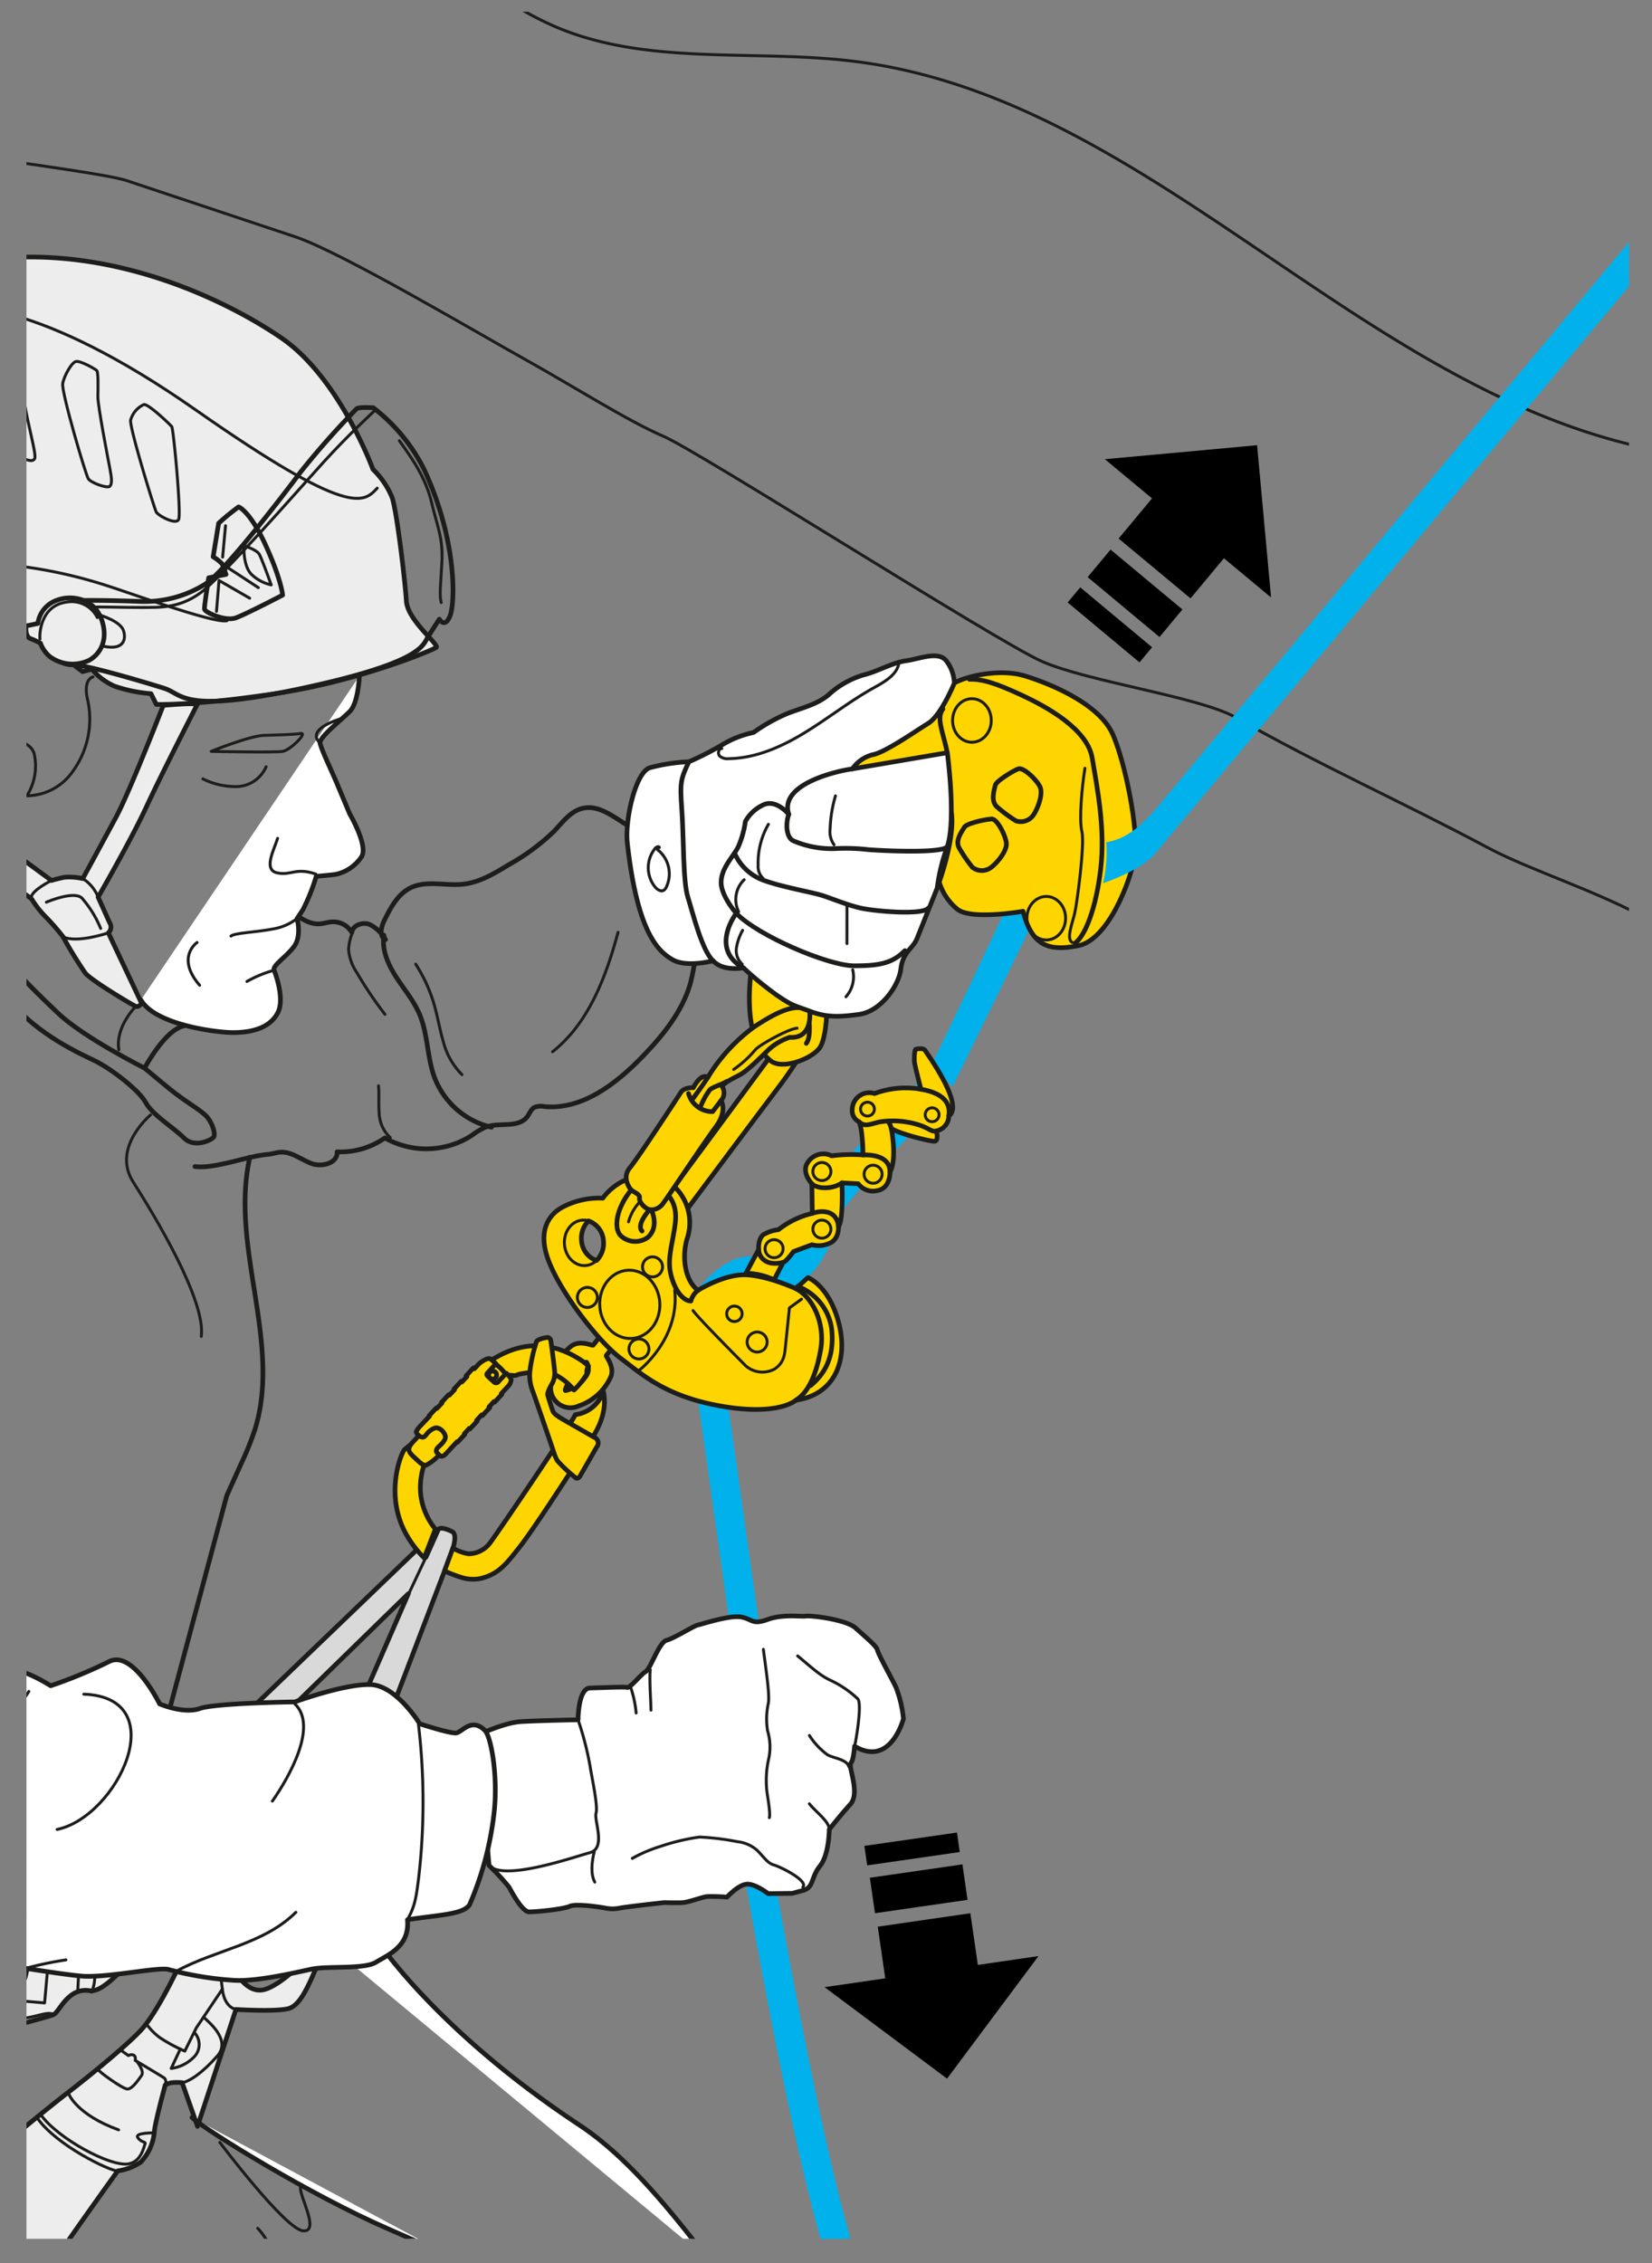 <svg xmlns="http://www.w3.org/2000/svg" xmlns:xlink="http://www.w3.org/1999/xlink" viewBox="0 0 282.972 387.473"><rect x="0" y="0" width="282.972" height="387.473" fill="#808080" stroke="none"/><defs><clipPath id="clip-path"><rect x="4.53" y="2.01" width="274.499" height="381.292" fill="none"/></clipPath></defs><title>ZIGZAG-02-prehension-11</title><g id="Calque_2" data-name="Calque 2"><g id="Calque_1-2" data-name="Calque 1"><g clip-path="url(#clip-path)"><path d="M141.78,387.473c-7.611-24.226-16.879-81.834-17.077-83.144l-.032-.21.483-24.894-6.253-44.251,4.934-.698,6.308,44.647-.482,24.866c.406,2.609,10.021,61.292,17.152,83.192Z" fill="#00b1eb"/><path d="M172.892,154.317c-4.695,10.022-9.979,21.134-13.421,28.212a.975.975,0,0,1,.393.268c1.049,1.158,2.314,2.06,3.318,3.253,4.023-8.246,9.314-18.95,14.031-28.884A37.79,37.79,0,0,1,172.892,154.317Z" fill="#00b1eb"/><path d="M138.112,178.638c-.334,1.26-3.133,5.4-4.737,7.483s-16.701,22.274-16.701,22.274l-1.918-4.259L134.712,177.115Z" fill="#ffd500" stroke="#1d1d1b" stroke-linecap="round" stroke-linejoin="round" stroke-width="0.8"/><path d="M163.473,116.94c1.729-1.038,7.608-2.594,12.104-1.21s12.796,4.842,15.044,10.029,4.323,16.254,3.804,20.404-4.496,14.698-9.683,15.736-7.954,0-9.51-5.879c0,0-8.819,1.556-11.24-.346a9.512,9.512,0,0,1-3.113-4.669s2.767-7.608,2.075-11.931a78.774,78.774,0,0,1-.692-10.202l-5.879,10.548-14.698,30.952s.173,7.263-1.383,9.165-6.398,3.631-8.3,2.075-4.842-5.188-3.113-17.292,12.623-36.831,12.623-36.831l16.946-9.338Z" fill="#ffd500" stroke="#1d1d1b" stroke-linecap="round" stroke-linejoin="round" stroke-width="0.8"/><path d="M161.51,121.384c-1.21,1.556.061,4.029.752,7.487" fill="none" stroke="#1d1d1b" stroke-linecap="round" stroke-linejoin="round" stroke-width="0.8"/><path d="M138.422,173.15c.104,1.035.621,4.245-.311,5.487" fill="none" stroke="#1d1d1b" stroke-linecap="round" stroke-linejoin="round" stroke-width="0.8"/><path d="M166.065,116.311c2.174-.104,4.659.725,8.904,2.692s11.285,5.798,12.113,10.767,2.278,12.113,1.449,19.05-2.692,11.389-4.348,12.631" fill="none" stroke="#1d1d1b" stroke-linecap="round" stroke-linejoin="round" stroke-width="0.8"/><path d="M165.237,141.573c-.854,1.281-1.553,2.485-.932,3.624a25.736,25.736,0,0,0,2.278,3.313,2.634,2.634,0,0,0,3.313-.104c1.139-.932,2.588-2.795,2.485-4.038s-1.553-4.141-2.485-4.141S165.651,140.952,165.237,141.573Z" fill="none" stroke="#1d1d1b" stroke-linecap="round" stroke-linejoin="round" stroke-width="0.8"/><path d="M170.488,134.429c-.388,1.489-.656,2.856.304,3.729a25.736,25.736,0,0,0,3.235,2.387,2.634,2.634,0,0,0,3.097-1.181c.772-1.253,1.533-3.488,1.029-4.628s-2.821-3.406-3.702-3.102S170.677,133.706,170.488,134.429Z" fill="none" stroke="#1d1d1b" stroke-linecap="round" stroke-linejoin="round" stroke-width="0.8"/><path d="M185.84,131.53c-.518,3.21-1.035,8.8-.518,10.871s-.828,12.217-1.242,13.977-1.49,4.418-.414,4.97" fill="none" stroke="#1d1d1b" stroke-linecap="round" stroke-linejoin="round" stroke-width="0.5"/><ellipse cx="166.48" cy="123.351" rx="3.313" ry="3.727" fill="none" stroke="#1d1d1b" stroke-linecap="round" stroke-linejoin="round" stroke-width="0.5"/><ellipse cx="179.214" cy="157.206" rx="3.313" ry="3.727" fill="none" stroke="#1d1d1b" stroke-linecap="round" stroke-linejoin="round" stroke-width="0.5"/><path d="M49.293,155.73c1.708,1.074,3.401,2.552,5.415,2.442.757-.041,1.488-.314,2.246-.349a3.701,3.701,0,0,1,3.308,1.81c.2-1.258,1.854-1.815,3.045-1.362a6.516,6.516,0,0,1,2.731,2.589c-1.121-.512-.749-2.182-.202-3.286,1.072-2.162,2.283-4.468,4.442-5.547,2.752-1.375,6.061-.302,9.117-.654,2.783-.32,5.273-1.814,7.665-3.273a37.183,37.183,0,0,0,7.883-5.821c1.415-1.495,2.722-3.318,4.71-3.851,3.454-.926,6.409,2.443,9.687,3.872a46.704,46.704,0,0,0,5.817,1.55c1.931.558,3.892,1.639,4.655,3.499a8.577,8.577,0,0,1,.305,3.936l-.741,9.452a37.513,37.513,0,0,1-1.155,7.745c-1.423,4.811-4.706,8.842-8.199,12.445-4.523,4.666-10.318,9.126-16.788,8.525a2.881,2.881,0,0,0-1.722.153c-.58.336-.799,1.05-1.203,1.586-1.518,2.015-4.765.912-7.132,1.785a12.263,12.263,0,0,0-2.408,1.444,14.375,14.375,0,0,1-14.844.401,13.196,13.196,0,0,1-8.18,2.379c.153,1.91-2.579,2.676-4.375,2.009s-3.429-2.064-5.341-1.943c-.734.046-1.437.321-2.17.379-3.504.279-8.976,2.497-12.467,2.083" fill="none" stroke="#1d1d1b" stroke-linecap="round" stroke-linejoin="round" stroke-width="0.8"/><path d="M65.759,160.112c-.389,2.503.712,5.002,2.082,7.133s3.045,4.094,4.03,6.428c1.445,3.425,1.273,7.343,2.568,10.827a13.777,13.777,0,0,0,9.749,8.491" fill="none" stroke="#1d1d1b" stroke-linecap="round" stroke-linejoin="round" stroke-width="0.8"/><path d="M71.201,165.068a26.108,26.108,0,0,1,3.19,7.003c.598,2.087.935,4.242,1.56,6.321a12.168,12.168,0,0,0,3.182,5.59" fill="none" stroke="#1d1d1b" stroke-linecap="round" stroke-linejoin="round" stroke-width="0.5"/><path d="M105.864,159.621c-2.062,7.64-5.013,15.539-11.218,20.451" fill="none" stroke="#1d1d1b" stroke-linecap="round" stroke-linejoin="round" stroke-width="0.5"/><path d="M60.383,159.636a8.69,8.69,0,0,0-.675,2.928,8.19,8.19,0,0,0,1.415,3.951,66.689,66.689,0,0,0,4.817,7.148" fill="none" stroke="#1d1d1b" stroke-linecap="round" stroke-linejoin="round" stroke-width="0.5"/><path d="M66.841,194.761a5.933,5.933,0,0,1-1.889-4.163c-.144-1.56.026-3.136-.118-4.695" fill="none" stroke="#1d1d1b" stroke-linecap="round" stroke-linejoin="round" stroke-width="0.5"/><path d="M2.15,27.645c8.764,1.296,17.157,2.478,19.581,3.287,5.252,1.75,21.008,7.002,28.885,9.626C58.492,43.187,82.121,57.19,90.001,61.567c7.877,4.377,17.503,10.501,23.633,13.125,6.127,2.627,56.892,35.011,64.768,38.514,7.875,3.499,27.127,6.123,33.258,9.624,14.06,8.029,28.913,14.67,43.19,22.3,7.262,3.881,18.584,7.335,27.872,12.5" fill="none" stroke="#1d1d1b" stroke-linecap="round" stroke-linejoin="round" stroke-width="0.5"/><path d="M87.057.25a58.767,58.767,0,0,0,7.687,4.157c16.012,7.014,34.44,3.927,51.783,6.121C195.592,16.733,230.458,63.711,278.39,75.89q2.045.52,4.123.962" fill="none" stroke="#1d1d1b" stroke-linecap="round" stroke-linejoin="round" stroke-width="0.5"/><path d="M121.426,386.971c-6.676-8.657-13.947-17.706-22.193-23.153-22.348-14.758-32.475-28.675-33.74-30.363-1.262-1.681-7.171-2.742-13.499-5.903a50.789,50.789,0,0,1-10.117-6.537" fill="#fff" stroke="#1d1d1b" stroke-linecap="round" stroke-linejoin="round" stroke-width="0.8"/><path d="M77.744,386.589c-4.171-1.868-8.072-3.608-11.33-5.021C53.438,375.948,35.49,364.917,32.892,362.537" fill="#fff" stroke="#1d1d1b" stroke-linecap="round" stroke-linejoin="round" stroke-width="0.8"/><path d="M37.653,366.797s11.246,14.92,14.276,15.142c3.021.214-.871-6.277-.436-7.571" fill="none" stroke="#1d1d1b" stroke-linecap="round" stroke-linejoin="round" stroke-width="0.5"/><path d="M44.141,381.503a11.466,11.466,0,0,1,2.783,5.109" fill="none" stroke="#1d1d1b" stroke-linecap="round" stroke-linejoin="round" stroke-width="0.5"/><path d="M61.555,115.734s-.166,4.595-1.642,6.075c-1.48,1.477-5.252,4.429-5.089,5.415.166.985,2.133,5.086,2.953,7.057.823,1.967,2.137,5.086,2.137,5.086s3.281,5.58,1.967,7.385a7.064,7.064,0,0,1-4.429,2.953c-1.314.166-3.284.328-3.284.328a33.407,33.407,0,0,1-2.296,5.746l-.985,1.476s.823,2.953-.491,4.758c-1.314,1.805-3.776,3.281-3.447,4.101.329.823,1.805,4.924.657,7.223-1.148,2.299-3.776,3.447-7.714,3.447-2.79,0-13.294-1.314-15.753-5.581" fill="#fff" stroke="#1d1d1b" stroke-linecap="round" stroke-linejoin="round" stroke-width="0.8"/><path d="M36.17,128.644s6.459-2.627,8.972-2.735c2.514-.107,5.034-.111,6.345-.328,1.314-.218-1.75,2.846-3.063,3.063C47.11,128.865,36.17,128.644,36.17,128.644Z" fill="none" stroke="#1d1d1b" stroke-linecap="round" stroke-linejoin="round" stroke-width="0.5"/><path d="M58.707,122.956s-6.563,1.746-3.883,4.267" fill="none" stroke="#1d1d1b" stroke-linecap="round" stroke-linejoin="round" stroke-width="0.5"/><path d="M45.581,131.272a5.64,5.64,0,0,1-4.816,3.392,12.533,12.533,0,0,1-6.016-1.314" fill="none" stroke="#1d1d1b" stroke-linecap="round" stroke-linejoin="round" stroke-width="0.5"/><path d="M47.552,143.526c-.553,1.86-2.521,5.359-.111,5.909,2.406.543,3.171-.985,6.673.218" fill="none" stroke="#1d1d1b" stroke-linecap="round" stroke-linejoin="round" stroke-width="0.5"/><path d="M50.885,157.256a9.097,9.097,0,0,1-4.211,1.805c-2.846.55-6.455.654-7.112,1.204" fill="none" stroke="#1d1d1b" stroke-linecap="round" stroke-linejoin="round" stroke-width="0.5"/><path d="M33.763,161.357s-3.717,2.52.436,7.333" fill="none" stroke="#1d1d1b" stroke-linecap="round" stroke-linejoin="round" stroke-width="0.5"/><path d="M46.947,166.114a20.686,20.686,0,0,0-4.65,1.919" fill="none" stroke="#1d1d1b" stroke-linecap="round" stroke-linejoin="round" stroke-width="0.5"/><path d="M15.929,115.899s-1.652.302-.995,3.587a15.182,15.182,0,0,1-2.53,12.66,9.683,9.683,0,0,1-7.798,4.101,9.601,9.601,0,0,0,1.314-6.891c-.246-1.6-1.808-2.392-3.698-2.645" fill="none" stroke="#1d1d1b" stroke-linecap="round" stroke-linejoin="round" stroke-width="0.5"/><path d="M23.262,172.3s-3.558,3.499-2.901,7.437" fill="none" stroke="#1d1d1b" stroke-linecap="round" stroke-linejoin="round" stroke-width="0.5"/><path d="M1.481,105.529a10.572,10.572,0,0,1,3.372,1.968c5.646,4.839,9.294,7.489,9.294,7.489l1.6-.42a10.42,10.42,0,0,0,3.929,2.933,25.285,25.285,0,0,0,6.185,1.265l.914,1.838s6.878.234,20.911-1.928c14.026-2.166,26.459-7.376,27.041-7.831.585-.446-4.93-4.641-5.125-7.961-.202-3.323-1.6-15.148-2.426-17.678a14.054,14.054,0,0,0-3.294-4.849S58.147,64.666,48.202,57.86C38.809,51.436,20.383,42.583.4,44.199Z" fill="#ededed" stroke="#1d1d1b" stroke-linecap="round" stroke-linejoin="round" stroke-width="0.8"/><path d="M1.547,96.73a80.764,80.764,0,0,1,16.804,3.553c3.333,1.031,18.53,6.595,20.537,5.981" fill="none" stroke="#1d1d1b" stroke-linecap="round" stroke-linejoin="round" stroke-width="0.5"/><path d="M2.91,54.137c7.106,2.116,17.058,6.563,30.664,16.084,26.442,18.501,28.722,15.821,31.044,13.353" fill="none" stroke="#1d1d1b" stroke-linecap="round" stroke-linejoin="round" stroke-width="0.5"/><path d="M2.315,77.219a1.946,1.946,0,0,0,.743.829c.859.39,2.498,1.31,2.888.449.394-.862-1.938-8.254-2.127-12.696-.189-4.442.449-6.92-.241-7.571A4.24,4.24,0,0,0,3.06,57.816C2.258,57.264,1.813,76.338,2.315,77.219Z" fill="none" stroke="#1d1d1b" stroke-linecap="round" stroke-linejoin="round" stroke-width="0.5"/><path d="M10.739,65.691c-.228,1.447,3.925,15.591,4.393,16.287.472.696,3.119,1.632,3.616,1.314.498-.322.397-1.418.081-3.041-.312-1.619-2.094-10.794-2.062-12.368.029-1.574.085-4.163-.192-4.442-.28-.283-2.794-1.704-3.551-1.554C12.267,62.032,10.94,64.419,10.739,65.691Z" fill="none" stroke="#1d1d1b" stroke-linecap="round" stroke-linejoin="round" stroke-width="0.5"/><path d="M22.368,71.948c-.169,1.324,4.058,15.119,4.403,15.724.338.605,3.35,2.26,3.825,1.272.481-.989-.878-15.512-1.177-15.9-.299-.393-4.01-3.925-4.768-3.779A4.148,4.148,0,0,0,22.368,71.948Z" fill="none" stroke="#1d1d1b" stroke-linecap="round" stroke-linejoin="round" stroke-width="0.5"/><path d="M35.747,98.924s-.764,4.761-.722,5.34c.039.579,3.567,2.166,5.349,1.526,1.779-.637,8.036-3.903,8.036-3.903s-.195-2.527-2.777-8.254c-2.575-5.73-4.546-6.813-4.774-6.842a40.374,40.374,0,0,0-3.408,2.79L36.511,95.33a7.254,7.254,0,0,1,1.558,1.236c.14.338.644,1.779.644,1.779Z" fill="none" stroke="#1d1d1b" stroke-linecap="round" stroke-linejoin="round" stroke-width="0.8"/><polyline points="37.08 104.673 37.519 99.385 42.768 102.416" fill="none" stroke="#1d1d1b" stroke-linecap="round" stroke-linejoin="round" stroke-width="0.5"/><line x1="38.628" y1="90.01" x2="38.137" y2="95.379" fill="none" stroke="#1d1d1b" stroke-linecap="round" stroke-linejoin="round" stroke-width="0.5"/><path d="M41.786,93.424s-.205,3.483,1.324,4.946A7.053,7.053,0,0,0,46.456,100.14s-1.593-4.452-2.042-5.246C43.968,94.104,41.786,93.424,41.786,93.424Z" fill="none" stroke="#1d1d1b" stroke-linecap="round" stroke-linejoin="round" stroke-width="0.5"/><line x1="38.069" y1="96.566" x2="44.254" y2="100.612" fill="none" stroke="#1d1d1b" stroke-linecap="round" stroke-linejoin="round" stroke-width="0.5"/><path d="M10.407,113.308a3.961,3.961,0,0,0,1.971.517c2.013-.13,12.608,3.024,15.795,4.036,3.184,1.014,3.005,4.406,23.6-.02,20.608-4.429,20.638-7.382,21.529-8.79.894-1.424,1.951-3.04,1.951-3.04s.917,1.636,1.818-.52c.907-2.153,1.278-12.953-4.475-25.22a30.395,30.395,0,0,0-8.657-10.462s-2.403-.172-2.856.172A143.542,143.542,0,0,0,51.539,80.754c-2.588,3.47-13.047,17.141-16.41,19.268A19.682,19.682,0,0,1,23.838,102.966c-3.512-.14-7.987-.198-9.337-.163" fill="none" stroke="#1d1d1b" stroke-linecap="round" stroke-linejoin="round" stroke-width="0.8"/><path d="M15.76,103.971c.797-.137,5.411.052,8.462.032,3.047-.023,6.342.208,10.059-2.459,3.714-2.67,16.589-17.401,20.963-22.228,4.371-4.829,8.937-9.015,8.937-9.015" fill="none" stroke="#1d1d1b" stroke-linecap="round" stroke-linejoin="round" stroke-width="0.5"/><path d="M68.407,75.457c1.945,2.725,4.468,6.143,5.509,10.53,1.037,4.384,2.006,6.114,1.769,10.394-.234,4.273-.442,5.356-.111,6.787" fill="none" stroke="#1d1d1b" stroke-linecap="round" stroke-linejoin="round" stroke-width="0.5"/><path d="M17.171,105.333s3.467,1.015,3.987,2.644c.54,1.717-.156,3.486-3.753,2.592-3.594-.901-3.467-1.932-3.467-1.932" fill="none" stroke="#1d1d1b" stroke-linecap="round" stroke-linejoin="round" stroke-width="0.5"/><path d="M6.93,110.117a15.069,15.069,0,0,0-1.72-.787c-.969-.371-.758-2.156-.758-2.156l2.036-.433a4.89,4.89,0,0,1,3.346-4.003c2.153-.839,6.303-.507,7.62,3.493,1.219,3.694-.615,5.981-2.221,6.832a6.571,6.571,0,0,1-6.677-.631A5.391,5.391,0,0,1,6.93,110.117Z" fill="#ededed" stroke="#1d1d1b" stroke-linecap="round" stroke-linejoin="round" stroke-width="0.8"/><path d="M6.849,109.405c-.124-.859.111-5.763,4.599-6.322a4.878,4.878,0,0,1,5.216,2.647" fill="none" stroke="#1d1d1b" stroke-linecap="round" stroke-linejoin="round" stroke-width="0.5"/><path d="M2.414,151.665l3.014,2.255A16.367,16.367,0,0,0,7.727,156.872a39.388,39.388,0,0,1,3.063,3.499,70.16,70.16,0,0,0,3.828,6.237c1.096,1.314,8.098,5.47,8.644,5.691.546.218.985-.546.985-.546l-5.691-12.039a1.345,1.345,0,0,0,.218-1.746c-.546-1.206-1.968-4.377-1.968-4.377s5.578-9.629,8.312-15.538c2.738-5.906,8.43-16.959,8.644-17.395.221-.436-5.798.111-5.798.111s-5.688,14.66-8.094,19.148c-2.41,4.485-5.691,10.504-5.691,10.504a10.7,10.7,0,0,0-3.174-.221c-1.093.221-2.186.546-2.186.546l-6.318-4.623Z" fill="#ededed" stroke="#1d1d1b" stroke-linecap="round" stroke-linejoin="round" stroke-width="0.8"/><path d="M8.82,150.745c-1.093.546-3.938,2.189-3.392,3.174" fill="none" stroke="#1d1d1b" stroke-linecap="round" stroke-linejoin="round" stroke-width="0.5"/><path d="M14.179,150.42a6.649,6.649,0,0,1,2.627,3.171" fill="none" stroke="#1d1d1b" stroke-linecap="round" stroke-linejoin="round" stroke-width="0.5"/><path d="M18.556,159.714s-5.47,1.86-7.766.657" fill="none" stroke="#1d1d1b" stroke-linecap="round" stroke-linejoin="round" stroke-width="0.5"/><path d="M7.942,154.465s4.816-2.081,6.13-.657a18.725,18.725,0,0,1,3.171,5.145" fill="none" stroke="#1d1d1b" stroke-linecap="round" stroke-linejoin="round" stroke-width="0.5"/><path d="M19.493,324.425s.416,3.493-2.908,3.996c-3.323.498-11.727-.25-11.727-.25s-.792.11-2.054.278c0,0-1.54,18.654-1.155,18.556,1.749-.446,6.673-1.714,7.521-2.083,1.034-.446,2.436-4.751,6.263-4.091,3.831.657,13.997-14.42,13.997-14.42Z" fill="#ededed" stroke="#1d1d1b" stroke-linecap="round" stroke-linejoin="round" stroke-width="0.8"/><path d="M2.779,341.407a7.347,7.347,0,0,0,1.865-3.636c.979-4.534.859-9.008.215-9.6" fill="none" stroke="#1d1d1b" stroke-linecap="round" stroke-linejoin="round" stroke-width="0.5"/><path d="M8.924,328.642,7.636,342.919l-5.428-.474-.575-.05a3.687,3.687,0,0,0,.493,2.607,1.688,1.688,0,0,0,1.361.552c2.403-.02,4.755-1.348,5.685-.633" fill="none" stroke="#1d1d1b" stroke-linecap="round" stroke-linejoin="round" stroke-width="0.5"/><line x1="13.935" y1="328.6" x2="13.314" y2="341.006" fill="none" stroke="#1d1d1b" stroke-linecap="round" stroke-linejoin="round" stroke-width="0.5"/><path d="M15.409,328.564a3.723,3.723,0,0,1,2.579,3.603c-.143,2.742-1.763,5.519-1.772,6.657a6.34,6.34,0,0,1-.536,2.247" fill="none" stroke="#1d1d1b" stroke-linecap="round" stroke-linejoin="round" stroke-width="0.5"/><path d="M54.297,336.607a52.782,52.782,0,0,0,2.419-9.376l-7.463.104c1.278,1.714,4.319,5.857,4.299,6.423-.023.715-4.914,5.811-8.091,6.819-3.177,1.008-5.427-3.067-6.325-5.362-.683-1.733.524-5.841,1.155-7.75l-.036.003s-1.06.072-2.511.127a11.995,11.995,0,0,1-2.943-.306s-5.867,14.589-10.286,19.872c-2.12,2.53-9.564,8.553-12.813,11.051-3.252,2.498-9.363,7.538-9.363,7.538l-.221,20.688,7.577.099c2.803-4.202,10.466-14.855,10.466-14.855a9.45,9.45,0,0,0,3.925-1.49,8.61,8.61,0,0,0,2.354-5.242c.124-1.606,1.86-7.968,1.86-7.968a2.915,2.915,0,0,1,1.129-.41,9.216,9.216,0,0,1,1.769,0l2.634,7.473,6.579-20.008s7.174.449,9.138-.192C51.513,343.205,52.901,339.8,54.297,336.607Z" fill="#ededed" stroke="#1d1d1b" stroke-linecap="round" stroke-linejoin="round" stroke-width="0.8"/><path d="M36.462,327.82s1.457,11.093,1.626,12.732c.166,1.639.92,3.138,2.322,3.486" fill="none" stroke="#1d1d1b" stroke-linecap="round" stroke-linejoin="round" stroke-width="0.5"/><path d="M38.089,340.551l-4.468,6.643-1.964,3.974a27.323,27.323,0,0,1-4.315-2.335,10.442,10.442,0,0,1-2.25-2.302" fill="none" stroke="#1d1d1b" stroke-linecap="round" stroke-linejoin="round" stroke-width="0.5"/><path d="M34.866,345.347c.706.715,4.829,3.857,2.364,6.654-2.465,2.797-4.712,4.351-6.033,4.573" fill="none" stroke="#1d1d1b" stroke-linecap="round" stroke-linejoin="round" stroke-width="0.5"/><path d="M28.3,356.982s.364-.871-.267-1.281c-.637-.41-4.878-2.946-4.878-2.946s.185-.624-.247-.884a.924.924,0,0,0-.907.071l-1.314-.943" fill="none" stroke="#1d1d1b" stroke-linecap="round" stroke-linejoin="round" stroke-width="0.5"/><path d="M23.519,353.034s1.236,1.574.745,2.276c-.494.696-1.629,2.419-2.475,2.348-.846-.065-4.989-3.05-4.927-3.297" fill="none" stroke="#1d1d1b" stroke-linecap="round" stroke-linejoin="round" stroke-width="0.5"/><path d="M11.812,358.576s1.376,3.499,8.507,6.075" fill="none" stroke="#1d1d1b" stroke-linecap="round" stroke-linejoin="round" stroke-width="0.5"/><path d="M26.446,365.171s-3.428-.072-2.849.8c.579.878,1.441.677,1.252,1.08-.192.41-.611,3.07-2.872,3.428-3.116.508-12.013-4.338-14.901-8.299" fill="none" stroke="#1d1d1b" stroke-linecap="round" stroke-linejoin="round" stroke-width="0.5"/><path d="M20.16,371.682c-1.249.059-10.54-4.364-13.802-9.099" fill="none" stroke="#1d1d1b" stroke-linecap="round" stroke-linejoin="round" stroke-width="0.5"/><path d="M30.888,350.803l-1.561,3.33a6.572,6.572,0,0,0,3.766-1.828,3.005,3.005,0,0,0,.273-4.241" fill="none" stroke="#1d1d1b" stroke-linecap="round" stroke-linejoin="round" stroke-width="0.5"/><path d="M2.866,166.294c2.092,2.43,4.424,4.641,7.037,7.135,4.413,4.218,14.862,9.441,14.862,9.441s3.473-6.579,6.754-7.232" fill="none" stroke="#1d1d1b" stroke-linecap="round" stroke-linejoin="round" stroke-width="0.8"/><path d="M24.765,182.869s1.34,1.135,4.13,3.434c2.79,2.296,5.581,3.772,6.566,4.924.982,1.148,1.477,2.953,1.148,3.444-.328.491-3.281,1.971-5.089.166-1.802-1.808-5.415-3.942-6.563-6.075-1.148-2.134-6.071-5.906-8.862-7.22-2.639-1.243-9.39-4.391-13.862-9.592" fill="none" stroke="#1d1d1b" stroke-linecap="round" stroke-linejoin="round" stroke-width="0.8"/><path d="M25.776,190.895s-6.725,5.581-2.953,11.49,12.472,20.348,11.652,26.423" fill="none" stroke="#1d1d1b" stroke-linecap="round" stroke-linejoin="round" stroke-width="0.5"/><path d="M104.603,235.761c.706-1.659-.676-3.317-.764-3.629-.085-.319,6.569-6.956,6.569-6.956l-3.493-2.719s-5.053,7.883-5.385,7.87c-.319,0-2.276-.93-3.707.163a9.256,9.256,0,0,0-3.438,6.498,3.388,3.388,0,0,0,4.771,3.707A9.246,9.246,0,0,0,104.603,235.761Zm-5.929-.953c.937-1.086,1.698-1.743,1.828-1.548a2.191,2.191,0,0,1-.263,2.55,5.574,5.574,0,0,1-3.359,2.27C96.557,238.099,97.682,235.949,98.674,234.807Z" fill="#ffd500" stroke="#1d1d1b" stroke-linecap="round" stroke-linejoin="round" stroke-width="0.8"/><path d="M38.6,296.806,71.175,265.547s-.111-.59.67.19a3.737,3.737,0,0,0,1.112.884l2.143-4.786s.304-.607,2.343.39c1.263.618-.462,4.55-.462,4.55L60.441,310.1l-5.916-1.819L69.952,272.85l-30.236,29.479Z" fill="#d9d9d9" stroke="#1d1d1b" stroke-linecap="round" stroke-linejoin="round" stroke-width="0.8"/><line x1="72.957" y1="266.622" x2="69.841" y2="273.237" fill="#d9d9d9" stroke="#1d1d1b" stroke-linecap="round" stroke-linejoin="round" stroke-width="0.5"/><polygon points="217.721 102.292 215.326 76.223 189.253 78.62 197.325 85.33 191.609 92.204 203.929 102.449 209.648 95.577 217.721 102.292"/><rect x="191.351" y="93.567" width="6.135" height="16.019" transform="translate(-8.061 185.947) rotate(-50.206)"/><rect x="188.425" y="98.973" width="3.368" height="16.023" transform="translate(-13.794 184.511) rotate(-50.186)"/><polygon points="141.243 340.22 162.221 355.88 177.883 334.899 167.496 336.409 166.211 327.562 150.354 329.864 151.635 338.712 141.243 340.22"/><rect x="149.355" y="320.312" width="16.019" height="6.135" transform="translate(-44.582 25.797) rotate(-8.213)"/><rect x="148.218" y="314.875" width="16.023" height="3.368" transform="translate(-43.518 25.495) rotate(-8.193)"/><path d="M74.564,261.779a11.461,11.461,0,0,1-2.465-5.6,12.05,12.05,0,0,1,.873-6.221,25.081,25.081,0,0,1,1.671-2.729,5.396,5.396,0,0,0-.172-1.214c-.166-.15-.676-.629-.821-.733A20.507,20.507,0,0,0,69.246,248.222c-.76,1.059-3.459,8.288.634,14.979a19.019,19.019,0,0,0,2.771,3.534C73.297,265.087,73.958,263.444,74.564,261.779Z" fill="#ffd500" stroke="#1d1d1b" stroke-linecap="round" stroke-linejoin="round" stroke-width="0.8"/><path d="M95.602,235.647a9.859,9.859,0,0,1,2.719,2.338,12.588,12.588,0,0,0,2.183-2.737c.008-.162.02-.321.02-.487a1.529,1.529,0,0,1,.275-.876,10.61,10.61,0,0,0-1.499-1.161c-4.02-2.553-9.152-3.638-15.033.097a18.616,18.616,0,0,0-2.645,3.073s2.191,2.564,2.656,2.071a17.161,17.161,0,0,1,2.811-2.457c.516-.181.991.16,1.524-.122C89.145,235.104,93.663,234.425,95.602,235.647Z" fill="#ffd500" stroke="#1d1d1b" stroke-linecap="round" stroke-linejoin="round" stroke-width="0.8"/><path d="M79.154,270.105a6.594,6.594,0,0,0,3.174.146c3.153-.779,4.381-2.492,6.645-5.338,2.265-2.851,9.018-13.194,12.655-19.034,1.781-2.861,2.21-5.458,1.725-7.668a5.832,5.832,0,0,1-4.806,3.99c-.02.039-.024.073-.046.112-1.858,3.36-13.227,20.056-14.413,21.636a4.631,4.631,0,0,1-3.864,2.073,8.112,8.112,0,0,1-2.652-.974L76.141,268.952A22.12,22.12,0,0,0,79.154,270.105Z" fill="#ffd500" stroke="#1d1d1b" stroke-linecap="round" stroke-linejoin="round" stroke-width="0.8"/><path d="M71.228,249.755c-.944-.888-1.743-1.428-.658-2.687,1.083-1.26,13.324-13.915,13.324-13.915s.616-.101,1.839,1.094c1.222,1.192,1.195,1.813,1.195,1.813S75.61,248.738,75.021,249.311a7.932,7.932,0,0,1-2.03,1.54C72.539,250.978,71.966,250.453,71.228,249.755Z" fill="#ffd500" stroke="#1d1d1b" stroke-linecap="round" stroke-linejoin="round" stroke-width="0.8"/><path d="M84.945,235.829a.689.689,0,1,0-.961.157A.688.688,0,0,0,84.945,235.829Z" fill="none" stroke="#1d1d1b" stroke-linecap="round" stroke-linejoin="round" stroke-width="0.8"/><path d="M86.955,237.427c-.071.068-.481.509-1.102,1.183l.116.108-1.245,1.345-.116-.108c-.272.299-.56.61-.857.934l.131.122-1.247,1.345-.127-.12c-.291.318-.587.641-.881.961l.112.105-1.247,1.344-.108-.101c-.293.321-.582.635-.861.938l.096.09-1.247,1.344-.09-.082c-1.145,1.243-1.949,2.117-2.008,2.175-.206.211-.668.433-.855.269-.187-.162-.385-.386-.578-.58-.193-.193-.138-.539.146-.861.287-.321,1.519-1.23,1.272-2.042-.246-.813-1.118-1.521-1.805-1.294a3.207,3.207,0,0,0-1.438,1.12c-.28.352-.605.772-1.405.038-.265-.243-.349-.472-.309-.58a5.35,5.35,0,0,1,.472-.701c.028-.034.749-.798,1.8-1.912l-.08-.073,1.248-1.345.091.086c.282-.299.576-.611.875-.926l-.094-.086,1.247-1.345.105.097c.301-.318.599-.635.895-.946l-.102-.097,1.247-1.343.116.108c.304-.322.597-.633.871-.924l-.145-.135,1.245-1.344.161.148c.546-.578.878-.93.878-.93s1.408-1.116,1.887-.744c.48.372.919.798.919.798s-1.108,1.276-1.372,1.528c-.263.252-.22.423-.028.615.193.193.894.836,1.064.985a.506.506,0,0,0,.753-.013c.24-.297,1.384-1.466,1.384-1.466s.801.767.822,1.086A1.911,1.911,0,0,1,86.955,237.427Z" fill="#ffd500" stroke="#1d1d1b" stroke-linecap="round" stroke-linejoin="round" stroke-width="0.8"/><path d="M96.709,243.179c.669.382,4.473,2.559,5.064,2.897a1.037,1.037,0,0,1,.449,1.64c-.488.85-2.623,4.581-2.861,4.995-.237.413-.579.418-.683.356a23.936,23.936,0,0,1-3.2-2.975,6.901,6.901,0,0,1-.642-1.51c-.122-.405-3.477-10.171-3.612-10.473a7.201,7.201,0,0,1-.451-3.432A26.454,26.454,0,0,1,91.91,229.656c.26-.414,1.573-.644,1.815-.675a.612.612,0,0,1,.616.493c.07.319.647,4.808.675,5.497a3.605,3.605,0,0,1-.421,1.865c-.278.487-.887,1.599-.777,1.999.107.398.774,2.576.94,2.869C94.927,241.996,95.223,242.329,96.709,243.179Z" fill="#ffd500" stroke="#1d1d1b" stroke-linecap="round" stroke-linejoin="round" stroke-width="0.8"/><path d="M156.962,185.605l-2.357,2.733c-3.254,3.252-13.97,14.128-15.23,17.581-.169.463-.344.974-.528,1.513-2.154,6.316-3.872,9.12-7.903,7.927a8.27,8.27,0,0,0-6.482.948c-4.627,2.611-8.399,8.89-9.598,13.474a12.885,12.885,0,0,1-.466,1.47,2.734,2.734,0,0,0-.606.004,2.541,2.541,0,0,0-1.737,1.035,1.038,1.038,0,0,1,.111.033c1.915,1.015,3.676,2.266,5.645,3.078a10.916,10.916,0,0,0,1.986-4.329c.931-3.557,4.036-8.555,7.171-10.324a3.323,3.323,0,0,1,2.531-.5c9.406,2.78,12.632-6.639,14.176-11.168.171-.504.333-.979.489-1.407.693-1.737,7.83-9.516,14.176-15.866l.815-.945A28.838,28.838,0,0,1,156.962,185.605Z" fill="#00b1eb"/><path d="M127.775,217.986l2.174-4.067s-.147-1.912.882-2.574a6.594,6.594,0,0,1,2.5-.809,14.798,14.798,0,0,1,5.81-2.795l-.074-5.074s-1.544-1.618-.956-3.162a3.171,3.171,0,0,1,4.339-1.618,26.463,26.463,0,0,1,5.369-.147s0-4.118-.662-5.663a2.178,2.178,0,0,1-1.177-2.206,2.932,2.932,0,0,1,3.824-2.648,15.242,15.242,0,0,1,7.943-.735s-1.03-3.971-1.103-4.633,0-2.133.221-2.206,1.324-.294,1.618.221,6.766,9.34,4.045,11.178a2.665,2.665,0,0,1-2.133,2.574s.441,1.691-.294,1.765-6.251-1.324-7.428-2.206c0,0,1.03,5.148-.221,7.501,0,0,.074,2.795-2.206,3.162a3.139,3.139,0,0,1-3.236-1.177l-2.795-.147s.294,6.325-.588,7.501c0,0,.147,2.206-1.618,2.868a4.482,4.482,0,0,1-2.942.221l-3.162,1.177s-1.177,1.691-1.765,1.839l-1.542,2.993A12.185,12.185,0,0,0,127.775,217.986Z" fill="#ffd500" stroke="#1d1d1b" stroke-linecap="round" stroke-linejoin="round" stroke-width="0.8"/><path d="M129.949,213.919c.074,1.691,1.691,2.868,4.192,2.206" fill="none" stroke="#1d1d1b" stroke-linecap="round" stroke-linejoin="round" stroke-width="0.8"/><path d="M139.142,207.742c1.397-.515,4.192-.735,4.486,2.28" fill="none" stroke="#1d1d1b" stroke-linecap="round" stroke-linejoin="round" stroke-width="0.8"/><path d="M139.068,202.667c.956.956,3.604.956,5.148-.147" fill="none" stroke="#1d1d1b" stroke-linecap="round" stroke-linejoin="round" stroke-width="0.8"/><path d="M147.82,197.74c1.765-.074,4.633.294,4.633,2.942" fill="none" stroke="#1d1d1b" stroke-linecap="round" stroke-linejoin="round" stroke-width="0.8"/><path d="M147.158,192.077c.956.882,1.691.441,3.53,0a14.82,14.82,0,0,1,6.692.515c1.839.588,2.133,1.25,3.015,1.03" fill="none" stroke="#1d1d1b" stroke-linecap="round" stroke-linejoin="round" stroke-width="0.8"/><path d="M162.528,191.047c.221-1.471-.074-3.751-4.78-4.56" fill="none" stroke="#1d1d1b" stroke-linecap="round" stroke-linejoin="round" stroke-width="0.8"/><path d="M152.674,193.18a4.801,4.801,0,0,0-.515-1.177" fill="none" stroke="#1d1d1b" stroke-linecap="round" stroke-linejoin="round" stroke-width="0.8"/><circle cx="159.661" cy="190.856" r="1.189" fill="none" stroke="#1d1d1b" stroke-linecap="round" stroke-linejoin="round" stroke-width="0.5"/><circle cx="148.588" cy="189.89" r="1.189" fill="none" stroke="#1d1d1b" stroke-linecap="round" stroke-linejoin="round" stroke-width="0.5"/><circle cx="149.554" cy="201.037" r="1.548" fill="none" stroke="#1d1d1b" stroke-linecap="round" stroke-linejoin="round" stroke-width="0.5"/><circle cx="140.782" cy="200.577" r="1.548" fill="none" stroke="#1d1d1b" stroke-linecap="round" stroke-linejoin="round" stroke-width="0.5"/><circle cx="140.782" cy="210.44" r="1.548" fill="none" stroke="#1d1d1b" stroke-linecap="round" stroke-linejoin="round" stroke-width="0.5"/><circle cx="132.592" cy="213.787" r="1.548" fill="none" stroke="#1d1d1b" stroke-linecap="round" stroke-linejoin="round" stroke-width="0.5"/><path d="M143.629,226.339c-1.708-6.326-5.245-7.603-5.245-7.603l-2.075,1.886s-4.769-2.192-8.511-2.358c-3.742-.166-8.231,2.647-8.231,2.647-2.091-1.469-2.871-5.418-1.883-8.812a8.545,8.545,0,0,0-2.157-8.928c-2.265-2.125-5.211-2.34-8.206-1.22a9.704,9.704,0,0,0-4.066,3.186,13.434,13.434,0,0,0-7.094,1.643c-1.543.896-4.323,3.335-2.241,8.936,2.082,5.601,8.604,13.99,12.379,16.82,3.775,2.83,7.741,6.581,17.441,8.241C133.439,242.435,136.335,239.722,136.335,239.722,143.073,238.768,145.363,232.761,143.629,226.339ZM102.176,215.813a3.864,3.864,0,0,1-2.574-3.548,4.109,4.109,0,0,1,1.198-3.237,3.865,3.865,0,0,1,2.573,3.548A4.109,4.109,0,0,1,102.176,215.813Z" fill="#ffd500" stroke="#1d1d1b" stroke-linecap="round" stroke-linejoin="round" stroke-width="0.8"/><path d="M109.493,234.601s6.995-5.368,6.075-13.707" fill="none" stroke="#1d1d1b" stroke-linecap="round" stroke-linejoin="round" stroke-width="0.5"/><path d="M112.449,202.962c2.356,1.452,3.567,3.258,3.226,6.345s-1.314,5.756-.891,8.262,1.861,5.139,3.557,5.178a3.372,3.372,0,0,1,1.226-1.837" fill="none" stroke="#1d1d1b" stroke-linecap="round" stroke-linejoin="round" stroke-width="0.8"/><path d="M118.708,224.382c1.101,1.513,8.081,8.485,9.004,9.435a4.34,4.34,0,0,0,4.997.551c1.657-1.11,1.706-2.624,1.84-3.927l.672-6.515,2.064-1.495" fill="none" stroke="#1d1d1b" stroke-linecap="round" stroke-linejoin="round" stroke-width="0.5"/><path d="M136.309,220.622c2.745,1.339,5.104,5.723,4.253,10.522s-2.373,7.426-4.227,8.577" fill="none" stroke="#1d1d1b" stroke-linecap="round" stroke-linejoin="round" stroke-width="0.8"/><path d="M138.856,237.22c2.099-1.785,4.136-4.43,3.601-9.69a9.126,9.126,0,0,0-5.812-7.288" fill="none" stroke="#1d1d1b" stroke-linecap="round" stroke-linejoin="round" stroke-width="0.8"/><circle cx="100.609" cy="222.128" r="1.716" fill="none" stroke="#1d1d1b" stroke-linecap="round" stroke-linejoin="round" stroke-width="0.5"/><circle cx="111.772" cy="216.898" r="1.716" fill="none" stroke="#1d1d1b" stroke-linecap="round" stroke-linejoin="round" stroke-width="0.5"/><circle cx="109.445" cy="230.955" r="1.716" fill="none" stroke="#1d1d1b" stroke-linecap="round" stroke-linejoin="round" stroke-width="0.5"/><circle cx="129.692" cy="229.769" r="1.716" fill="none" stroke="#1d1d1b" stroke-linecap="round" stroke-linejoin="round" stroke-width="0.5"/><circle cx="125.795" cy="224.932" r="1.326" fill="none" stroke="#1d1d1b" stroke-linecap="round" stroke-linejoin="round" stroke-width="0.5"/><ellipse cx="100.026" cy="212.785" rx="3.354" ry="3.9" transform="translate(-13.066 6.647) rotate(-3.573)" stroke-width="0.5" stroke="#1d1d1b" stroke-linecap="round" stroke-linejoin="round" fill="none"/><ellipse cx="107.874" cy="223.316" rx="5.148" ry="5.85" transform="translate(-13.707 7.157) rotate(-3.573)" stroke-width="0.5" stroke="#1d1d1b" stroke-linecap="round" stroke-linejoin="round" fill="none"/><path d="M111.01,211.811a3.634,3.634,0,0,1-4.687-.251c-1.278-1.332-.73-4.734,1.793-7.825,0,0-1.752-1.955-.236-3.787s8.157-12.024,8.752-12.931,2.124-.784,2.124-.784,1.251-2.577,2.496-1.785a29.755,29.755,0,0,1,7.934-8.643c4.821-3.193,7.467-3.942,9.496-2.766,0,0,.687,4.832-3.409,4.558a10.081,10.081,0,0,0-3.564,2.069c-1.332,1.278-3.578,3.591-4.944,4.328s-2.58,1.247-3.074,2.038a1.959,1.959,0,0,1-.179,2.39s1.175,1.732-.945,4.571-8.566,12.595-9.179,13.29a2.532,2.532,0,0,1-1.834.853S113.012,209.926,111.01,211.811Z" fill="#ffd500" stroke="#1d1d1b" stroke-linecap="round" stroke-linejoin="round" stroke-width="0.8"/><path d="M108.116,203.736c.714.536,1.546.731,1.424,1.395s1.027,1.987,2.012,2.007" fill="none" stroke="#1d1d1b" stroke-linecap="round" stroke-linejoin="round" stroke-width="0.8"/><path d="M109.503,205.871a8.13,8.13,0,0,0-1.844,3.315" fill="none" stroke="#1d1d1b" stroke-linecap="round" stroke-linejoin="round" stroke-width="0.5"/><path d="M111.148,207.245s-2.212,2.472-1.175,3.519" fill="none" stroke="#1d1d1b" stroke-linecap="round" stroke-linejoin="round" stroke-width="0.8"/><path d="M117.937,187.213a4.239,4.239,0,0,0,4.132,3.106l1.44-1.895" fill="none" stroke="#1d1d1b" stroke-linecap="round" stroke-linejoin="round" stroke-width="0.8"/><path d="M119.97,189.547a12.714,12.714,0,0,1,1.619-2.973c.623-.531,1.997-.863,2.866-1.41" fill="none" stroke="#1d1d1b" stroke-linecap="round" stroke-linejoin="round" stroke-width="0.8"/><path d="M118.652,188.153s1.739-2.353,2.598-3.705" fill="none" stroke="#1d1d1b" stroke-linecap="round" stroke-linejoin="round" stroke-width="0.8"/><path d="M125.675,183.1a18.495,18.495,0,0,0,3.719-3.391c.922-.97,5.764-3.589,7.141-3.675" fill="none" stroke="#1d1d1b" stroke-linecap="round" stroke-linejoin="round" stroke-width="0.5"/><path d="M152.229,146.165A7.484,7.484,0,0,1,151.988,151.32" fill="none" stroke="#1d1d1b" stroke-linecap="round" stroke-linejoin="round" stroke-width="0.5"/><path d="M107.447,144.261c-.424-3.816,1.383-11.931,3.804-12.796a29.553,29.553,0,0,1,6.744-1.038,51.247,51.247,0,0,0,6.052-3.113,17.093,17.093,0,0,1,5.015-1.902,30.555,30.555,0,0,1,5.879-3.285c2.767-1.038,5.015-1.556,6.917-3.113a15.296,15.296,0,0,1,6.052-3.458c2.248-.519,4.842-2.075,7.263-2.421s5.533-1.729,6.917,0a6.718,6.718,0,0,1,1.383,3.804s-2.248,5.533-4.496,6.917-7.435,5.015-9.51,5.36a6.019,6.019,0,0,0-3.458,2.421l16.254-2.767s1.556,11.413,0,16.081a32.769,32.769,0,0,0-1.729,7.09l-3.458,8.646c-.692,1.729-2.421,2.248-2.767,5.188s-3.458,7.263-7.09,7.781-5.706.519-8.473-.519-2.94-.865-5.706-2.767a57.318,57.318,0,0,1-5.706-4.669s-3.458.692-5.188-1.21c0,0-4.496,1.21-6.917-.173S109.177,159.824,107.447,144.261Z" fill="#fff" stroke="#1d1d1b" stroke-linecap="round" stroke-linejoin="round" stroke-width="0.8"/><path d="M117.995,130.428c-1.383,2.94-1.556,3.458-1.21,8.127s.173,12.277,1.038,15.044,2.421,9.165,4.323,10.894" fill="none" stroke="#1d1d1b" stroke-linecap="round" stroke-linejoin="round" stroke-width="0.8"/><path d="M146.008,131.638c-2.594.346-12.623,2.594-10.894,7.781,0,0-2.248-2.767-4.496-1.556a6.697,6.697,0,0,0-2.94,2.767,16.577,16.577,0,0,1-1.21,4.323c-.865,1.729-2.767,3.458-2.94,5.879s2.594,5.533,2.594,5.533-4.669,6.052,1.21,9.338" fill="none" stroke="#1d1d1b" stroke-linecap="round" stroke-linejoin="round" stroke-width="0.8"/><path d="M126.123,156.365c3.631,3.804,15.736,8.992,20.231,8.992s6.571-.519,8.646-2.594" fill="none" stroke="#1d1d1b" stroke-linecap="round" stroke-linejoin="round" stroke-width="0.8"/><path d="M125.95,146.336a8.605,8.605,0,0,0,5.188,4.496c2.94,1.038,7.781,1.902,9.51,2.421s4.496,1.729,6.917,2.248,10.375,1.21,11.413,0" fill="none" stroke="#1d1d1b" stroke-linecap="round" stroke-linejoin="round" stroke-width="0.8"/><path d="M135.114,139.419c-.519,1.383-.519,3.804.692,4.496a16.676,16.676,0,0,0,7.09,1.383,33.424,33.424,0,0,1,5.879.173c2.248.173,12.623.692,13.488-.519" fill="none" stroke="#1d1d1b" stroke-linecap="round" stroke-linejoin="round" stroke-width="0.8"/><path d="M112.948,145.094c-.108-.262-.508-.095-.695.118a5.245,5.245,0,0,0,.009,6.711c.367.414.967.786,1.441.5a1.206,1.206,0,0,0,.404-.491,5.273,5.273,0,0,0-1.472-6.461l.173.173" fill="none" stroke="#1d1d1b" stroke-linecap="round" stroke-linejoin="round" stroke-width="0.5"/><path d="M123.637,128.159c-.562-.003-.747.867-.365,1.28a2.043,2.043,0,0,0,1.572.45c4.675-.077,9.116-2.067,13.102-4.511s7.668-5.373,11.758-7.639c1.873-1.038,4.079-2.28,4.301-4.41" fill="none" stroke="#1d1d1b" stroke-linecap="round" stroke-linejoin="round" stroke-width="0.5"/><path d="M143.107,136.264a22.14,22.14,0,0,0-.915,5.649,3.819,3.819,0,0,0,.677,2.718" fill="none" stroke="#1d1d1b" stroke-linecap="round" stroke-linejoin="round" stroke-width="0.5"/><path d="M131.622,141.128a13.213,13.213,0,0,0-1.758,7.037,2.784,2.784,0,0,0,.862,2.235" fill="none" stroke="#1d1d1b" stroke-linecap="round" stroke-linejoin="round" stroke-width="0.5"/><path d="M127.467,150.618a4.709,4.709,0,0,0-.95,5.467" fill="none" stroke="#1d1d1b" stroke-linecap="round" stroke-linejoin="round" stroke-width="0.5"/><path d="M127.202,159.281a9.318,9.318,0,0,0-1.052,2.956,3.158,3.158,0,0,0,.996,2.849" fill="none" stroke="#1d1d1b" stroke-linecap="round" stroke-linejoin="round" stroke-width="0.5"/><path d="M145.079,154.982l-.009,6.571" fill="none" stroke="#1d1d1b" stroke-linecap="round" stroke-linejoin="round" stroke-width="0.5"/><path d="M146.061,166.036a5.153,5.153,0,0,1-1.159,4.619" fill="none" stroke="#1d1d1b" stroke-linecap="round" stroke-linejoin="round" stroke-width="0.5"/><path d="M42.805,198.113c-3.512,15.322,5.57,31.775.82,46.759a52.942,52.942,0,0,1-2.315,5.717l-2.471,5.481L27.018,300.229" fill="none" stroke="#1d1d1b" stroke-linecap="round" stroke-linejoin="round" stroke-width="0.8"/><path d="M198.321,145.599,281.704,45.811l-.235-7.286L197.46,139.136c-2.595,2.738-4.74,4.525-7.972,5.063a23.721,23.721,0,0,1-.539,7.002S195.942,148.951,198.321,145.599Z" fill="#00b1eb"/><path d="M81.186,297.349s4.967-2.389,7.947-2.587c2.972-.193,9.884-.318,9.884-.318s-.004-5.392,2.043-5.442c2.246-.059,5.905-.235,6.385-.1.479.134,2.357-2.261,3.17-2.718.815-.46,2.267-5.035,3.563-5.357,1.297-.325,4.65-2.478,5.38-2.622.725-.138,5.465-1.733,7.422-1.353,1.957.38,1.849,1.38,4.525.412,2.676-.969,5.796-.434,6.521-.576.729-.143,6.89.555,8.535,2.047,1.641,1.494,3.605,3.078,3.746,3.804.14.728,2.658,5.214,3.188,6.393a20.457,20.457,0,0,1,1.255,5.337c-.134.479-2.323,8.282-8.367,4.699,0,0-.15,2.366-.645,2.913-.499.549,1.658,5.106-.079,7.024-1.74,1.917-3.615,4.316-3.615,4.316s-.006,4.295-1.586,6.256c-1.58,1.962-1.028,3.663-2.89,4.175l-1.862.508-4.136.042s-2.393-1.87-3.846-1.593c-1.456.277-3.196,2.194-3.196,2.194a30.271,30.271,0,0,0-3.411-.096c-.884.093-3.197.995-4.244,1.042-1.048.051-3.091-.009-3.091-.009s-6.203.668-7.657.949a6.149,6.149,0,0,1-2.57-.035s-4.756-.82-5.931-.289c-1.182.53-5.769.962-6.972.966-1.208.006-3-3.419-3.456-4.236a38.5,38.5,0,0,0-3.428-3.708s-.963-11.271-1.342-14.816A68.944,68.944,0,0,0,81.186,297.349Z" fill="#fff" stroke="#1d1d1b" stroke-linecap="round" stroke-linejoin="round" stroke-width="0.8"/><path d="M99.017,294.444a52.903,52.903,0,0,1,2.061,7.968c.307,1.978,1.374,6.746,1.017,8.02-.358,1.275,1.758,5.989-1.037,6.755-2.79.761-14.793,4.96-17.289,2.199" fill="none" stroke="#1d1d1b" stroke-linecap="round" stroke-linejoin="round" stroke-width="0.5"/><path d="M2.688,338.392c1.807-.601,1.69-1.401,1.69-1.401s8.329,1.337,10.291,1.374c4.823.097,12.862-1.712,14.344-1.13a56.704,56.704,0,0,0,11.229,1.823c3.759.193,10.227-1.289,13.018-1.908,2.802-.609,9.102.061,11.134-1.197,2.023-1.253,5.819-2.671,5.401-7.274,5.274-.837,9.55-.874,10.641-2.581a55.178,55.178,0,0,0,4.233-16.079c.627-6.147-.571-12.752-1.62-13.766-2.345-2.283-3.885.352-4.949.449-1.062.101-6.206-1.572-6.206-1.572s-3.996-6.586-8.465-6.715c-4.47-.126-12.93,2.966-12.93,2.966s-13.538.171-16.303,1.141c-2.77.966-6.856-.798-6.856-.798s-4.603-9.394-8.689-7.23a81.788,81.788,0,0,1-9.968,4.121s-4.326-2.739-6.138-2.526a1.151,1.151,0,0,0-.327.084" fill="#fff" stroke="#1d1d1b" stroke-linecap="round" stroke-linejoin="round" stroke-width="0.8"/><path d="M4.936,289.585a10.02,10.02,0,0,1-2.494,2.857" fill="none" stroke="#1d1d1b" stroke-linecap="round" stroke-linejoin="round" stroke-width="0.5"/><path d="M14.349,290.057c15.522.585,5.79,20.998-4.569,23.162" fill="none" stroke="#1d1d1b" stroke-linecap="round" stroke-linejoin="round" stroke-width="0.5"/><path d="M50.481,291.698c4.086,3.831-1.054,12.705-3.825,16.67" fill="none" stroke="#1d1d1b" stroke-linecap="round" stroke-linejoin="round" stroke-width="0.5"/><path d="M71.664,295.11a112.959,112.959,0,0,1,.017,26.668c-.351,2.587-.517,4.421-1.775,6.666" fill="none" stroke="#1d1d1b" stroke-linecap="round" stroke-linejoin="round" stroke-width="0.5"/><path d="M30.324,337.427c6.603-3.613,14.835-4.543,20.351-10.024" fill="none" stroke="#1d1d1b" stroke-linecap="round" stroke-linejoin="round" stroke-width="0.5"/><path d="M4.464,336.985a60.375,60.375,0,0,1,6.826-1.432" fill="none" stroke="#1d1d1b" stroke-linecap="round" stroke-linejoin="round" stroke-width="0.5"/><path d="M101.786,317.046s-.939,3.347.094,5.181" fill="none" stroke="#1d1d1b" stroke-linecap="round" stroke-linejoin="round" stroke-width="0.5"/><path d="M108.311,318.168a24.799,24.799,0,0,1,4.88-2.07,35.703,35.703,0,0,1,6.631-1.578,43.78,43.78,0,0,1,6.479.791,6.131,6.131,0,0,1,3.37,1.459c1.21,1.201,1.785,2.22,2.9,2.533,1.115.313,5.945,2.695,4.948,3.793" fill="none" stroke="#1d1d1b" stroke-linecap="round" stroke-linejoin="round" stroke-width="0.5"/><path d="M130.759,282.38c.425,3.385,1.107,7.697.859,9.182a12.741,12.741,0,0,0-.136,4.771,9.666,9.666,0,0,1,.138,5.024,16.791,16.791,0,0,0-.267,5.248c.092.887.654,3.798.431,4.593" fill="none" stroke="#1d1d1b" stroke-linecap="round" stroke-linejoin="round" stroke-width="0.5"/><path d="M138.635,308.824c1.007,1.313,3.45,3.028,3.411,4.396" fill="none" stroke="#1d1d1b" stroke-linecap="round" stroke-linejoin="round" stroke-width="0.5"/><path d="M138.647,297.137a12.387,12.387,0,0,0,3.04,3.261c.865.587,3.392.779,3.714,2.076" fill="none" stroke="#1d1d1b" stroke-linecap="round" stroke-linejoin="round" stroke-width="0.5"/><path d="M136.627,283.509c2.238,1.834,3.725,3.277,5.544,4.136a17.509,17.509,0,0,1,4.766,3.225c.779.907-.373,7.458-.552,8.096" fill="none" stroke="#1d1d1b" stroke-linecap="round" stroke-linejoin="round" stroke-width="0.5"/><path d="M111.385,285.886c-.2,1.315.119,5.704.123,6.905" fill="none" stroke="#1d1d1b" stroke-linecap="round" stroke-linejoin="round" stroke-width="0.5"/><path d="M107.899,288.512a19.05,19.05,0,0,1,1.067,4.768" fill="none" stroke="#1d1d1b" stroke-linecap="round" stroke-linejoin="round" stroke-width="0.5"/></g></g></g></svg>